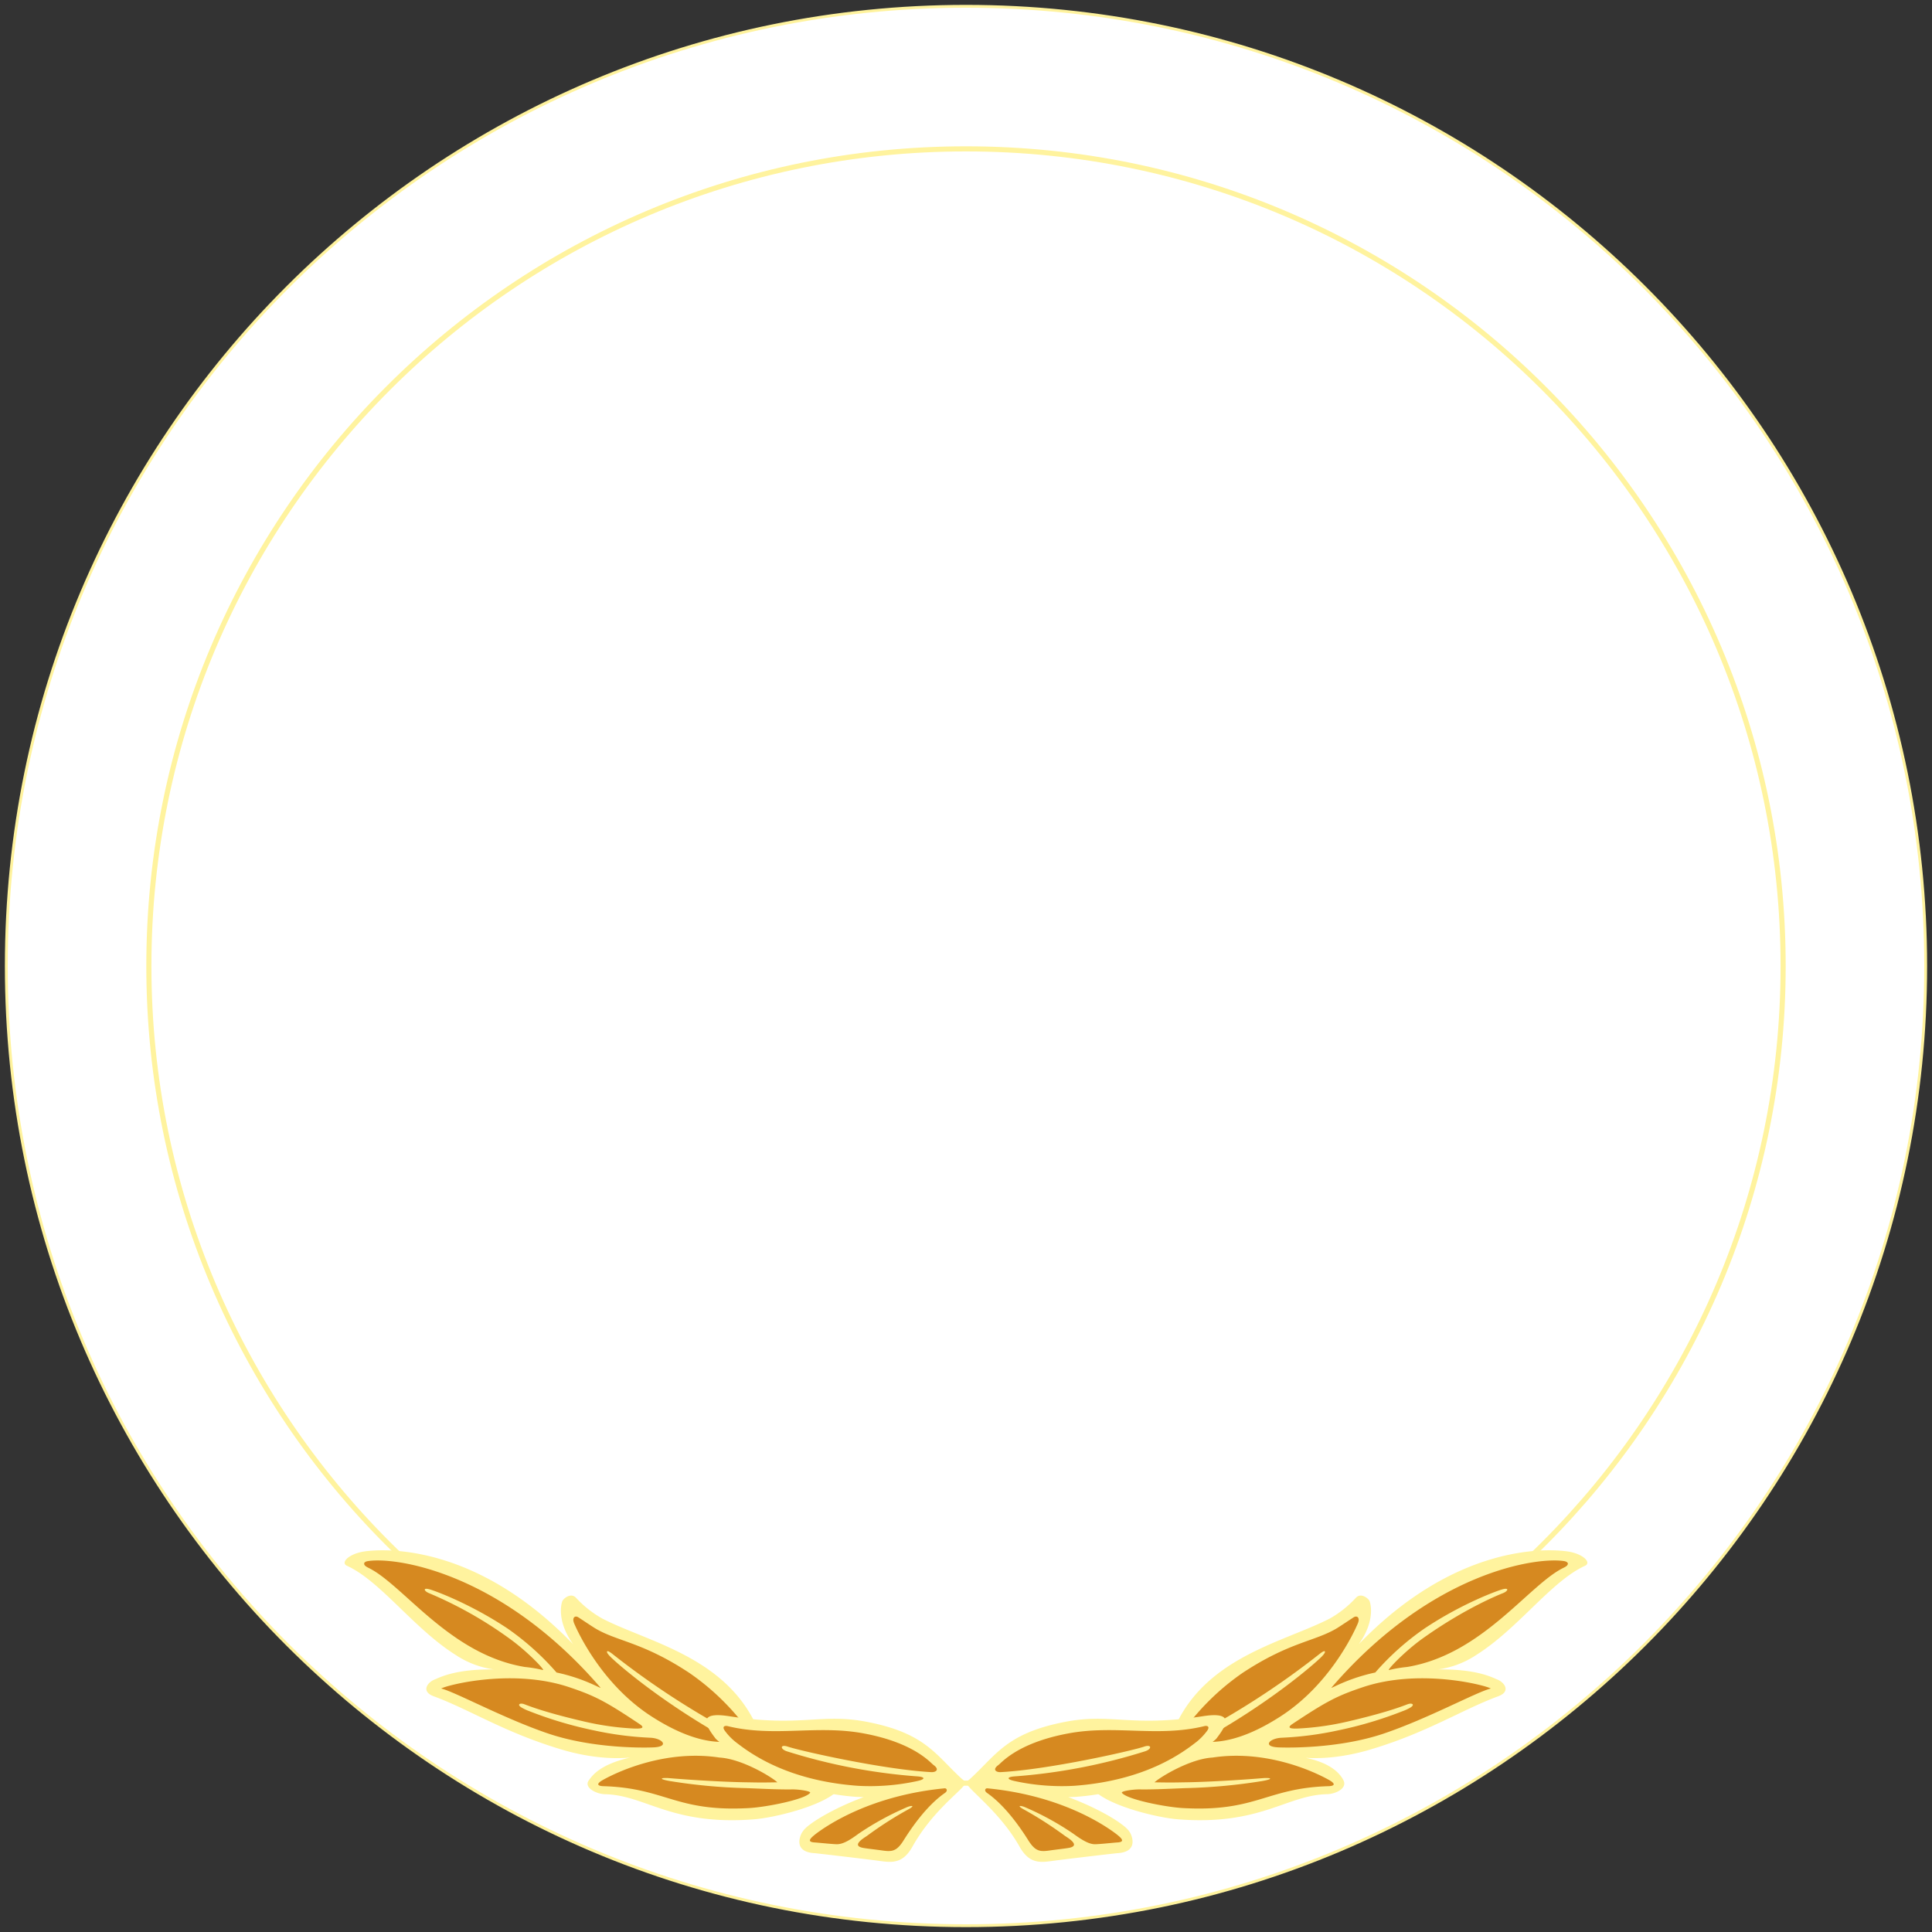 <svg xmlns="http://www.w3.org/2000/svg" xmlns:xlink="http://www.w3.org/1999/xlink" width="679.084" height="679.084" viewBox="0 0 679.084 679.084"><rect x="0" y="0" width="679.084" height="679.084" fill="#333333" stroke="none"/><defs><clipPath id="a"><path d="M0,525.986H679.084V-153.1H0Z" transform="translate(0 153.098)" fill="none"/></clipPath></defs><g clip-path="url(#a)"><g transform="translate(2.217 2.218)"><path d="M261.275,522.55c186.3,0,337.324-151.024,337.324-337.324S447.575-152.1,261.275-152.1-76.049-1.07-76.049,185.226,74.975,522.55,261.275,522.55" transform="translate(76.049 152.098)" fill="#fff"/></g><g transform="translate(2.217 2.218)"><path d="M261.275,522.55c186.3,0,337.324-151.024,337.324-337.324S447.575-152.1,261.275-152.1-76.049-1.07-76.049,185.226,74.975,522.55,261.275,522.55Z" transform="translate(76.049 152.098)" fill="none" stroke="#fff39e" stroke-width="1"/></g><g transform="translate(52.326 52.325)"><path d="M222.463,444.929c158.626,0,287.215-128.593,287.215-287.215S381.089-129.505,222.463-129.505-64.752-.912-64.752,157.714,63.836,444.929,222.463,444.929Z" transform="translate(64.752 129.505)" fill="none" stroke="#fff39e" stroke-width="1.797"/></g><g transform="translate(124.039 550.826)"><path d="M0,0" fill="#fff"/></g><g transform="translate(382.454 544.92)"><path d="M95.263,32.437a32.035,32.035,0,0,0,13.458-5.092C123.438,18.092,135,1.468,146.911-3.988c2.48-1.131-.705-4.329-6.343-5.088-7.8-1.038-39.481-2.24-73.188,32.677,5.8-7.989,4.285-14.2,3.8-15.263-.368-.794-2.936-3.03-4.764-1.1A37.62,37.62,0,0,1,57.312,14.5C39.72,23.57,8.99,28.8.261,59.716c-17.982-.053-34.354,7.407-25.523,15.6,5.806,5.363,22.178,9.262,29.151,9.8,29.133,2.258,38.12-8.565,52.433-8.831,2.9-.071,7.226-2.04,5.682-4.946-.767-1.437-3.8-6.813-16.815-8.414-2.307-.222,8.667,2.706,25.425-2.08C91.142,54.864,103.54,46.627,116.35,41.9c4.8-1.739,2.138-5.048-.333-5.966-1.668-.67-7.146-3.69-20.754-3.5" transform="translate(27.728 9.441)" fill="#fff39e"/></g><g transform="translate(467.996 548.49)"><path d="M15.683,29.832c-.949.208,5.518-6.622,11.883-11.147C42.727,7.867,55.081,3.059,55.644,2.842c1.743-.67,2.417-1.983.133-1.442-1.965.47-14.522,5.105-27.492,13.737A92.978,92.978,0,0,0,10.84,30.7C.571,32.9-5.284,36.823-4.494,35.936,30.849-4.987,67.926-10.013,77.316-8.438c.954.182,1.246.67,1.224.892-.058.253-.013.723-1.544,1.446C64.772-.143,48.485,24.394,22.013,28.759a44.511,44.511,0,0,0-6.33,1.073" transform="translate(4.565 8.683)" fill="#d68920"/></g><g transform="translate(446.014 589.909)"><path d="M3.445,16.184a116.42,116.42,0,0,0,19.792-2.573,138.985,138.985,0,0,0,22.835-6.8,15.493,15.493,0,0,0,2.484-1.14c1.961-1.109.75-1.805-.63-1.317-.368.111-.927.359-1.215.444-1.277.47-6.982,2.666-20.076,5.7a97.637,97.637,0,0,1-16.82,2.417c-2.236.115-5.136.169-2.546-1.575,12.109-8.064,15.8-9.918,24.751-12.93,19.845-6.662,42.79-.776,44.968.466C71.886.145,54.689,9.57,39.218,14.765,23.378,20.074,5.29,19.7,2.4,19.573-3.4,19.355-.933,16.4,3.445,16.184" transform="translate(1.003 4.711)" fill="#d68920"/></g><g transform="translate(414.021 568.21)"><path d="M8.227,32.769C30.1,20.46,44.936,7.686,47.939,4.758c2.151-2.125,1.291-2.377.59-1.943a9.43,9.43,0,0,0-1.144.8A287.521,287.521,0,0,1,.185,33.86c-4.932,2.621-1.473-2.187-.373-3.615A85.856,85.856,0,0,1,20.278,10.307C36.93-.7,45.814-.751,53.643-5.524c1.805-1.144,4-2.617,5.638-3.69,1.26-.847,2.44.009,1.57,2.089-.35.794-8.658,20.8-27.292,32.757-15.587,10.02-24.077,8.72-26.17,8.951-2.173.306-.421-1.113.838-1.814" transform="translate(2.395 9.538)" fill="#d68920"/></g><g transform="translate(394.316 617.142)"><path d="M5.33,9.168c4.95.027,10.118-.257,15.591-.466A197.263,197.263,0,0,0,47.752,6.218c4.258-.741,3.216-1.264.049-1.011-1.952.182-16.274,1.282-26.68,1.442-4.391.071-4.768.12-11.2.013C12,4.776,22.371-1.58,30.338-2.046,48.524-4.813,65.007,2.337,71.212,5.8c3.087,1.743,1.273,2.151.067,2.213-22.156.621-25.469,9.173-51.515,7.691-5.926-.346-19.4-2.972-21.278-5.332-.51-.639,4.382-1.335,6.844-1.206" transform="translate(1.551 2.668)" fill="#d68920"/></g><g transform="translate(339.536 602.87)"><path d="M1.361,17.116C10.294,8.875,14.02,1.374,34.126-2.565c16.314-3.26,23.4,1.9,48.765-2.054,11.6-1.81,8.037,3.5,4.746,7.855C86.515,4.719,72.153,14.308,68.423,15.945a87.063,87.063,0,0,1-30.628,7.807c-.683,0-1.437.058-2.227.058,9.554,3.6,16.186,7.545,18.878,9.652a12.572,12.572,0,0,1,1.459,1.2,6.7,6.7,0,0,1,1.619,2.125c1.029,2.333,1.557,6.37-4.675,6.738-1.3.093-20.5,2.364-23.149,2.763-4.169.563-7.931.892-11.271-5.061C11.305,28.534-.4,20.66-.4,18.434a8.876,8.876,0,0,0,1.757-1.317" transform="translate(0.396 4.982)" fill="#fff39e"/></g><g transform="translate(349.775 606.647)"><path d="M.731,10.763c.927-.408,6.21-7.807,24.782-11.258C42.084-3.59,56.926.956,73.4-3.076c.785-.2,2.089.049.887,1.69a21.589,21.589,0,0,1-3.646,3.815C66.25,5.8,53.2,16.091,27.442,17.922A78.009,78.009,0,0,1,6.7,16.255c-3.1-.679-2.586-1.437-.275-1.632A201.229,201.229,0,0,0,52.459,5.8c2.528-.807,2.409-2.573-.333-1.641C47.913,5.6,18.8,12.192,1.751,13.11c-1.348.089-3.065-.7-1.02-2.346" transform="translate(0.213 3.133)" fill="#d68920"/></g><g transform="translate(346.28 628.58)"><path d="M.508,1.254c6.52,4.547,11.9,12.5,14.584,16.78,2.573,4.059,4.365,3.9,7.86,3.389,2.537-.35,5.682-.688,6.622-.914,3.939-.9-1.051-3.695-1.717-4.183a135.064,135.064,0,0,0-13.941-9c-3.158-1.637-1.9-1.77-.2-1.113a100,100,0,0,1,17.166,9.408c2.608,1.9,5.354,3.713,7.616,3.668,1.779-.022,6.574-.563,7.855-.625,2.9-.182,1.335-1.592-.355-2.919C41.338,12.187,25.968,2.079.61-.361c-.7-.071-1.233.821-.1,1.615" transform="translate(0.148 0.365)" fill="#d68920"/></g><g transform="translate(121.138 544.92)"><path d="M40.666,32.437A32.119,32.119,0,0,1,27.2,27.345C12.473,18.092.9,1.468-10.987-3.988c-2.48-1.131.719-4.329,6.33-5.088,7.8-1.038,39.5-2.24,73.161,32.677C62.72,15.613,64.241,9.4,64.725,8.338c.377-.794,2.914-3.03,4.759-1.1A37.511,37.511,0,0,0,78.635,14.5c17.552,9.075,48.273,14.3,57,45.221,18.022-.053,34.38,7.407,25.549,15.6-5.82,5.363-22.218,9.262-29.164,9.8-29.146,2.258-38.124-8.565-52.429-8.831-2.905-.071-7.461-2.307-5.611-4.861,1.26-1.7,4.05-6.059,16.74-8.5,2.293-.222-8.681,2.706-25.416-2.08C44.769,54.864,32.362,46.627,19.552,41.9c-4.786-1.739-2.151-5.048.337-5.966,1.7-.67,7.177-3.69,20.776-3.5" transform="translate(11.837 9.441)" fill="#fff39e"/></g><g transform="translate(127.998 548.49)"><path d="M48.653,29.832c.976.208-5.5-6.622-11.852-11.147A140.859,140.859,0,0,0,8.714,2.842C6.993,2.172,6.328.859,8.595,1.4c1.943.47,14.491,5.105,27.5,13.737A93.615,93.615,0,0,1,53.461,30.7c10.326,2.2,16.146,6.126,15.387,5.238C33.5-4.987-3.546-10.013-12.94-8.438c-1.025.182-1.277.67-1.211.892,0,.253,0,.723,1.495,1.446C-.423-.143,15.869,24.394,42.332,28.759a43.541,43.541,0,0,1,6.321,1.073" transform="translate(14.161 8.683)" fill="#d68920"/></g><g transform="translate(155.089 589.909)"><path d="M56.963,16.184a116.163,116.163,0,0,1-19.805-2.573,139.453,139.453,0,0,1-22.852-6.8,15.828,15.828,0,0,1-2.462-1.14c-1.987-1.109-.8-1.805.639-1.317.337.111.914.359,1.193.444,1.286.47,6.973,2.666,20.071,5.7a97.733,97.733,0,0,0,16.811,2.417c2.209.115,5.19.169,2.528-1.575C41.012,3.276,37.335,1.422,28.393-1.59,8.512-8.252-14.38-2.366-16.58-1.124-11.515.145,5.74,9.57,21.2,14.765c15.822,5.309,33.9,4.937,36.758,4.808,5.8-.217,3.322-3.171-1-3.389" transform="translate(16.58 4.711)" fill="#d68920"/></g><g transform="translate(201.523 568.21)"><path d="M40.975,32.769C19.134,20.46,4.253,7.686,1.272,4.758-.893,2.633-.014,2.381.669,2.815a9.024,9.024,0,0,1,1.162.8A285.768,285.768,0,0,0,49.039,33.86c4.879,2.621,1.446-2.187.368-3.615a85.805,85.805,0,0,0-20.5-19.938C12.29-.7,3.37-.751-4.446-5.524c-1.814-1.144-3.97-2.617-5.633-3.69-1.224-.847-2.413.009-1.557,2.089.359.794,8.645,20.8,27.306,32.757,15.622,10.02,24.081,8.72,26.121,8.951,2.218.306.435-1.113-.816-1.814" transform="translate(11.927 9.538)" fill="#d68920"/></g><g transform="translate(210.279 617.142)"><path d="M52.371,9.168c-4.977.027-10.162-.257-15.618-.466A196.343,196.343,0,0,1,9.945,6.218C5.687,5.477,6.7,4.954,9.892,5.207c1.938.182,16.279,1.282,26.689,1.442,4.351.071,4.733.12,11.129.013C45.7,4.776,35.3-1.58,27.35-2.046,9.115-4.813-7.336,2.337-13.551,5.8c-3.069,1.743-1.26,2.151-.058,2.213,22.147.621,25.469,9.173,51.515,7.691,5.944-.346,19.406-2.972,21.313-5.332.51-.639-4.422-1.335-6.849-1.206" transform="translate(15.244 2.668)" fill="#d68920"/></g><g transform="translate(248.278 602.87)"><path d="M69.315,17.116C60.391,8.875,56.682,1.374,36.616-2.565c-16.359-3.26-23.473,1.9-48.805-2.054-11.621-1.81-8.068,3.5-4.746,7.855C-15.827,4.719-1.442,14.308,2.235,15.945a87.529,87.529,0,0,0,30.646,7.807c.719,0,1.45.058,2.258.058-9.612,3.6-16.172,7.545-18.913,9.652a13.8,13.8,0,0,0-1.459,1.2,7.136,7.136,0,0,0-1.592,2.125c-1.073,2.333-1.592,6.37,4.671,6.738,1.282.093,20.466,2.364,23.123,2.763,4.161.563,7.971.9,11.293-5.061,7.66-13.671,18.82-20.564,18.82-22.79a9.713,9.713,0,0,1-1.765-1.317" transform="translate(20.175 4.982)" fill="#fff39e"/></g><g transform="translate(254.316 606.647)"><path d="M57.346,10.763c-.945-.408-6.183-7.807-24.76-11.258C16.015-3.59,1.178.956-15.283-3.076c-.825-.2-2.129.049-.914,1.69a20.5,20.5,0,0,0,3.642,3.815C-8.182,5.8,4.864,16.091,30.639,17.922a77.738,77.738,0,0,0,20.728-1.668c3.132-.679,2.621-1.437.288-1.632A201.283,201.283,0,0,1,5.6,5.8C3.1,4.993,3.2,3.227,5.928,4.159,10.155,5.6,39.311,12.192,56.321,13.11c1.353.089,3.052-.7,1.025-2.346" transform="translate(16.692 3.133)" fill="#d68920"/></g><g transform="translate(284.688 628.58)"><path d="M36.758,1.254c-6.565,4.547-11.918,12.5-14.6,16.78-2.555,4.059-4.334,3.9-7.869,3.389-2.533-.35-5.664-.688-6.6-.914-3.965-.9,1.051-3.695,1.7-4.183a130.6,130.6,0,0,1,13.968-9c3.167-1.637,1.916-1.77.182-1.113A102.112,102.112,0,0,0,6.347,15.616c-2.568,1.9-5.287,3.713-7.594,3.668-1.774-.022-6.574-.563-7.847-.625-2.905-.182-1.3-1.592.35-2.919C-4.094,12.187,11.3,2.079,36.642-.361c.688-.071,1.242.821.115,1.615" transform="translate(10.699 0.365)" fill="#d68920"/></g></g></svg>